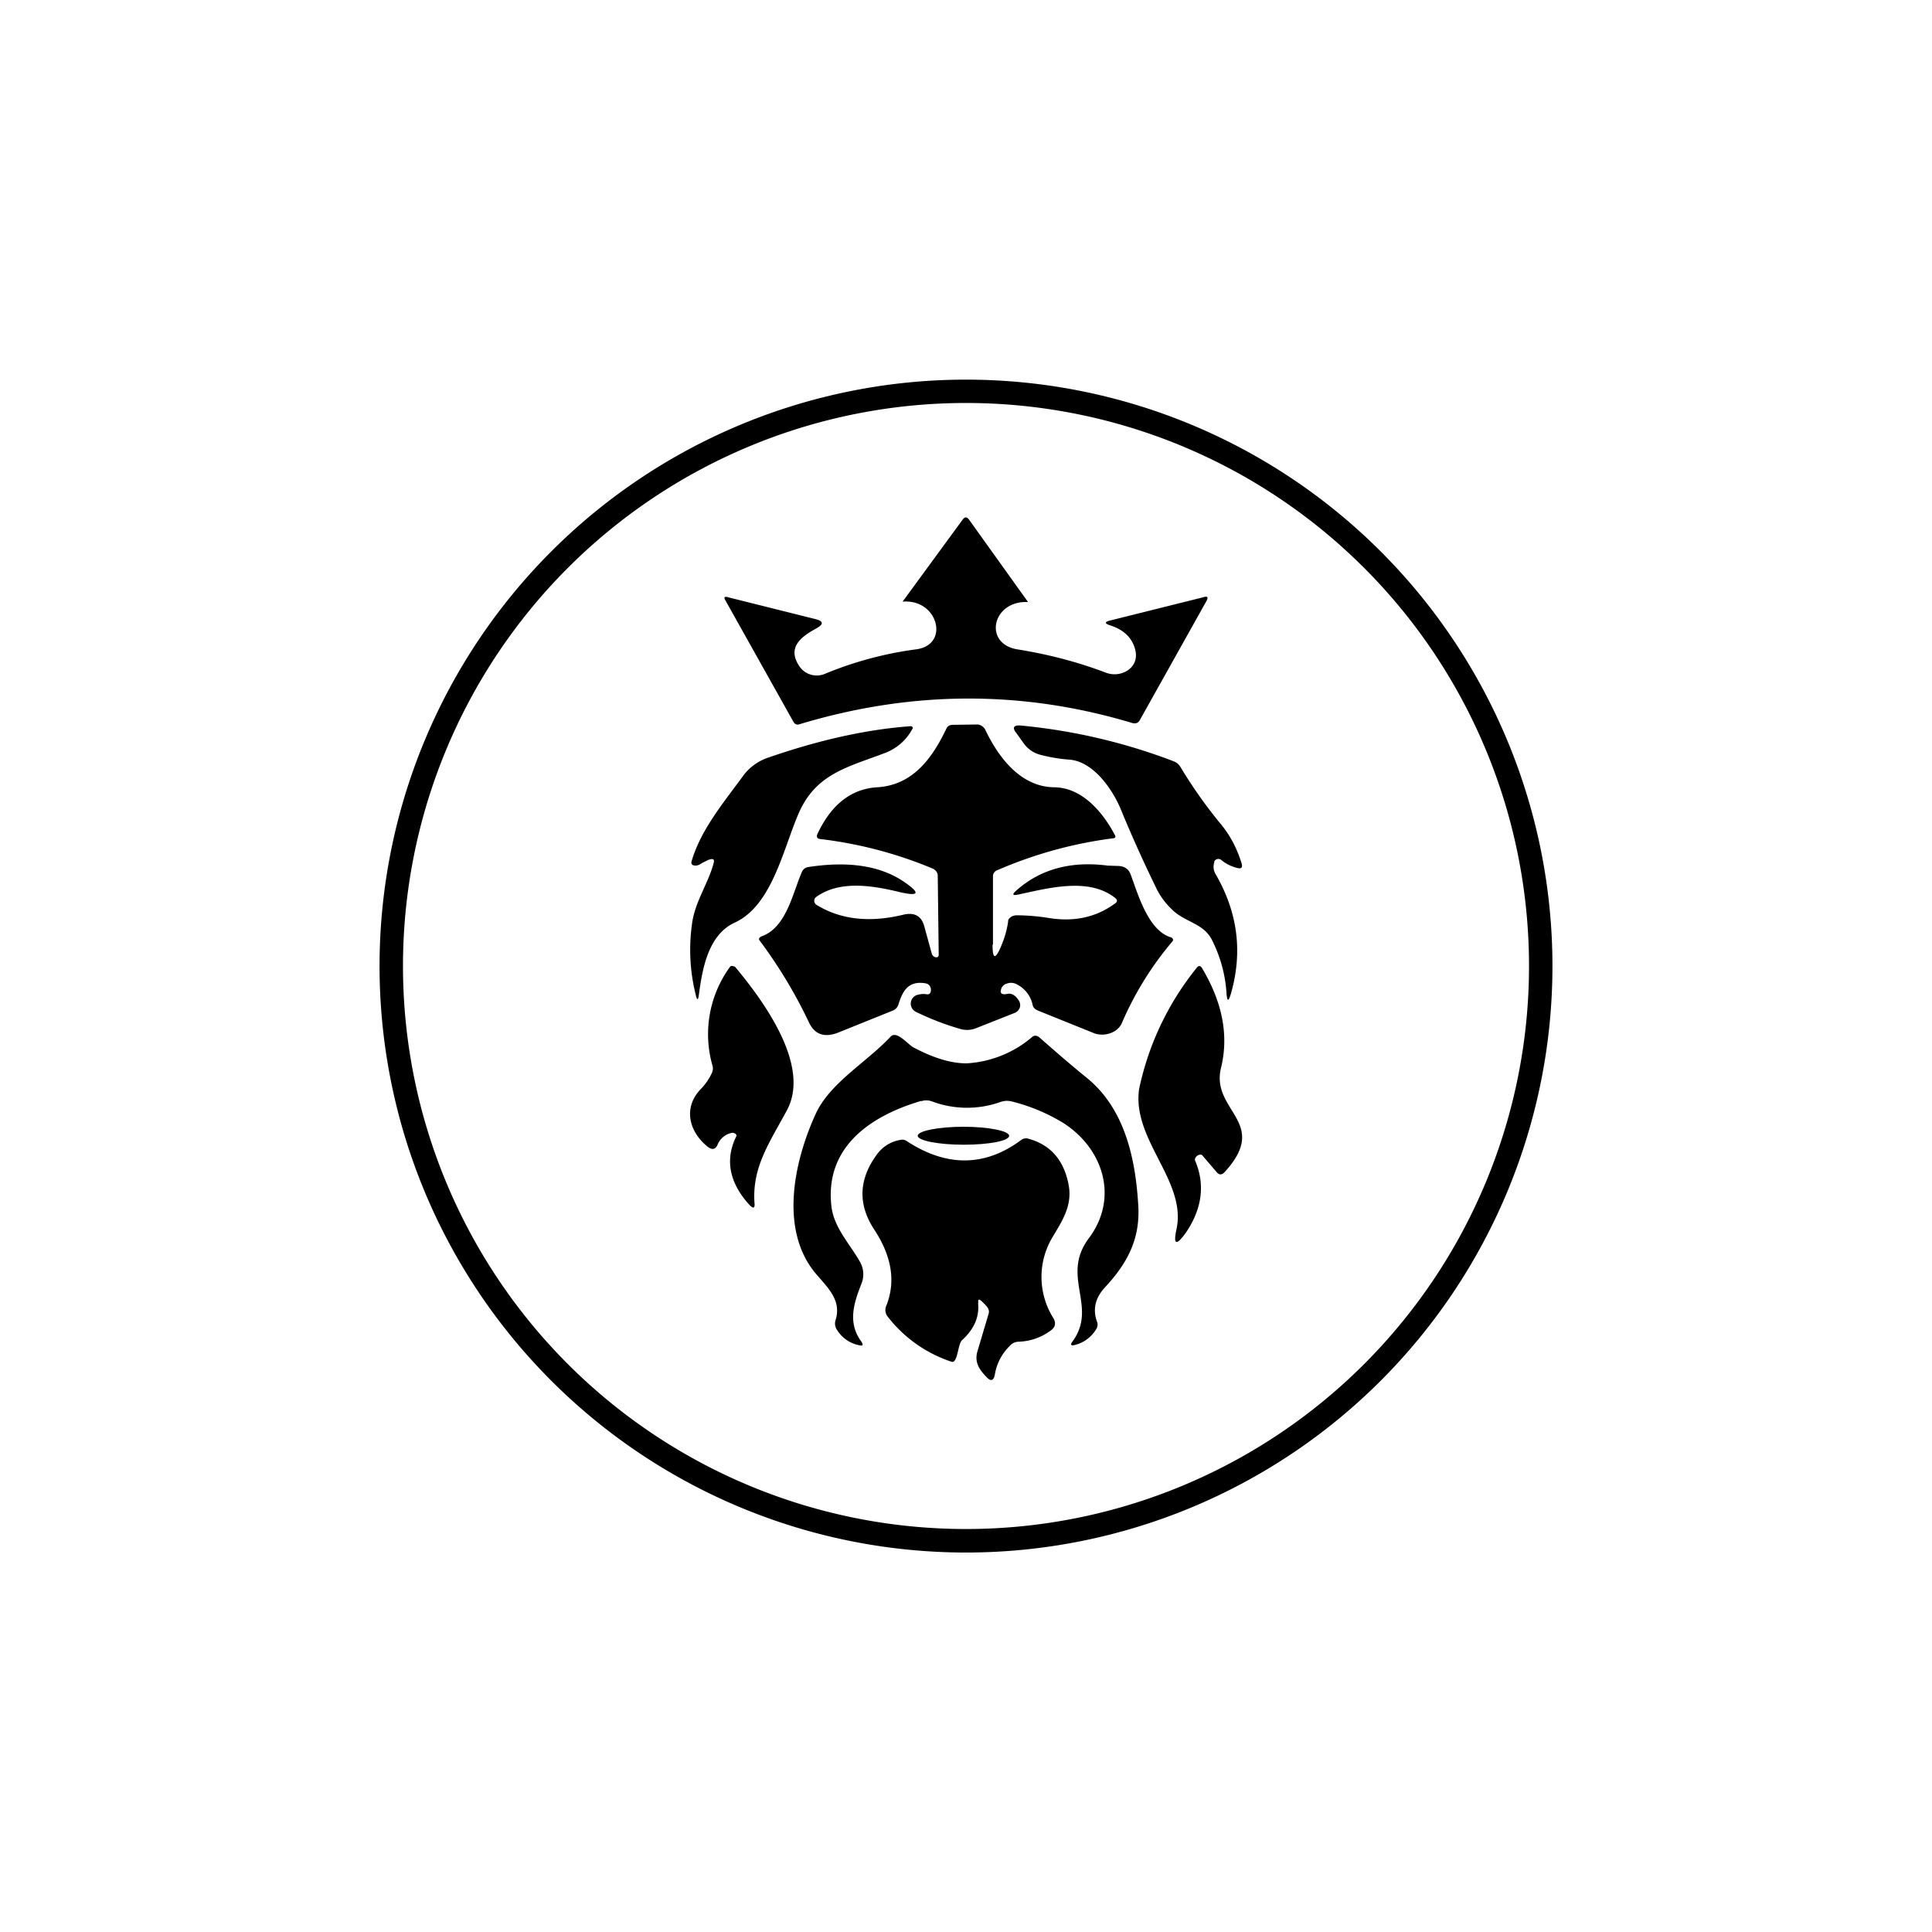 <?xml version="1.0" encoding="utf-8"?>
<!-- Generator: www.svgicons.com -->
<svg xmlns="http://www.w3.org/2000/svg" width="800" height="800" viewBox="0 0 24 24">
<path fill="currentColor" fill-rule="evenodd" d="M12 19.286a7.285 7.285 0 1 0 0-14.57a7.285 7.285 0 0 0 0 14.57m0-.292a6.994 6.994 0 1 0 0-13.988a6.994 6.994 0 0 0 0 13.988" clip-rule="evenodd"/><path fill="currentColor" d="m11.212 7.474l.75-1.024q.036-.045.072 0l.737 1.029c-.445-.022-.56.514-.137.587c.377.06.746.154 1.106.291c.18.069.416-.055.364-.278c-.034-.15-.141-.258-.321-.313q-.09-.032 0-.056l1.166-.291q.077-.025.038.047l-.827 1.478c-.021.039-.051.047-.09.039q-2.046-.617-4.136.013c-.034.013-.064 0-.081-.035l-.84-1.5c-.026-.042-.013-.055.03-.042l1.08.27c.107.025.116.064.013.12c-.189.103-.369.24-.197.48a.26.26 0 0 0 .3.085a4.5 4.5 0 0 1 1.144-.308c.42-.056.27-.63-.171-.592m-2.41 3.206l-.085.043a.15.15 0 0 1-.068.03c-.052 0-.069-.017-.056-.06c.116-.394.407-.737.651-1.072a.64.64 0 0 1 .3-.21c.63-.218 1.217-.35 1.77-.39c.018 0 .03.018.022.03a.64.64 0 0 1-.335.3c-.47.18-.874.258-1.088.772c-.184.429-.326 1.127-.784 1.337c-.33.15-.403.57-.446.887q-.015.129-.043 0a2.3 2.3 0 0 1-.043-.874c.035-.266.193-.484.266-.742c.017-.055 0-.072-.06-.05"/><path fill="currentColor" d="M12.33 11.734q-.001.276.107.018q.063-.148.086-.3q-.002-.035.03-.056c.017-.017.043-.022.064-.026q.192 0 .39.03q.482.085.836-.171q.064-.038 0-.082c-.326-.248-.814-.116-1.196-.034q-.102.021-.026-.047c.3-.27.686-.373 1.14-.313l.12.004q.124 0 .163.103c.09.236.215.699.502.784c.026.009.034.035.017.052a4 4 0 0 0-.626 1.011c-.051.12-.214.176-.343.129l-.702-.283q-.059-.027-.065-.073a.37.37 0 0 0-.188-.248a.15.15 0 0 0-.133-.013a.1.1 0 0 0-.065.055c-.025.065 0 .086.07.073q.083-.02.15.09c.02.043.016.086-.018.12a.1.1 0 0 1-.039.026l-.475.188a.3.3 0 0 1-.193.013a3.4 3.4 0 0 1-.557-.214a.113.113 0 0 1 .03-.214a.24.24 0 0 1 .102-.005c.052.01.056-.042.052-.072q-.014-.058-.073-.065c-.219-.034-.283.116-.33.266a.12.12 0 0 1-.077.077l-.66.266q-.269.11-.377-.129a6 6 0 0 0-.604-1.003c-.022-.025-.018-.042.02-.06c.31-.11.387-.548.502-.805a.1.1 0 0 1 .082-.056q.753-.115 1.191.189q.305.21-.073.12c-.325-.078-.728-.146-1.02.06a.06.06 0 0 0-.029.051a.06.06 0 0 0 .03.052q.45.274 1.08.12q.194-.045.252.128l.099.36c.013.043.085.064.085.009l-.012-.982q-.002-.055-.06-.086a5.2 5.2 0 0 0-1.398-.368c-.042-.004-.05-.026-.038-.06q.258-.552.741-.583c.463-.026.699-.39.862-.728c.017-.035.043-.048.085-.048L12.134 9q.033-.001.06.017q.024.013.043.043c.15.317.424.716.861.72c.352.004.609.322.75.591c.017.026.005.043-.025.043a5.3 5.3 0 0 0-1.432.395a.08.08 0 0 0-.056.073v.852z"/><path fill="currentColor" d="M15.086 10.706a.18.18 0 0 0 .013.15c.274.471.342.964.192 1.487c-.03.103-.047.103-.055-.009a1.7 1.7 0 0 0-.184-.664c-.108-.206-.34-.214-.498-.377a.9.9 0 0 1-.197-.274a17 17 0 0 1-.441-.982c-.103-.24-.335-.574-.626-.6a2 2 0 0 1-.364-.06a.37.37 0 0 1-.202-.133l-.098-.137c-.056-.068-.034-.103.056-.094a7.2 7.2 0 0 1 1.89.441a.17.17 0 0 1 .094.077q.225.374.501.708q.174.212.257.488c.013.047 0 .069-.051.056a.5.5 0 0 1-.206-.103a.057.057 0 0 0-.085.026z"/><path fill="currentColor" d="M14.846 14.417c.128.3.085.6-.112.892q-.182.255-.12-.035c.133-.604-.557-1.114-.463-1.748c.116-.55.36-1.063.712-1.5q.038-.051.069 0q.384.643.235 1.243c-.128.535.617.672.043 1.294q-.05.051-.094 0l-.18-.21c-.034-.034-.107.026-.09.064m-5.76-.343a.24.24 0 0 0-.172.146q-.043.095-.133.017c-.235-.197-.287-.488-.077-.707a.7.7 0 0 0 .137-.197a.13.13 0 0 0 .01-.094a1.42 1.42 0 0 1 .222-1.235a.06.06 0 0 1 .043 0a.04.04 0 0 1 .021.013c.394.472.926 1.239.639 1.774c-.214.4-.437.708-.403 1.158q.008.096-.069.012c-.244-.27-.3-.557-.158-.844c.013-.026-.026-.051-.06-.043m2.357-.398c-.669.197-1.2.6-1.114 1.316c.034.265.231.462.36.694a.31.31 0 0 1 .012.261c-.094.24-.175.485 0 .72c.026.043.018.056-.034.043a.42.42 0 0 1-.274-.197a.14.14 0 0 1-.013-.116c.077-.244-.099-.403-.248-.578c-.455-.545-.266-1.398 0-1.98c.175-.386.634-.643.93-.96c.077-.086.222.103.287.133c.257.137.48.2.664.197c.293-.018.572-.129.797-.317q.05-.052.107 0c.18.158.377.33.587.5c.472.387.6 1.004.635 1.565c.03.42-.125.724-.407 1.029c-.13.137-.16.283-.103.437a.1.1 0 0 1-.005.077a.43.43 0 0 1-.265.206q-.085.023-.035-.043c.318-.437-.154-.806.202-1.281c.373-.498.184-1.11-.317-1.432a2.3 2.3 0 0 0-.635-.266a.24.24 0 0 0-.145.005a1.24 1.24 0 0 1-.857-.009a.2.2 0 0 0-.13 0z"/><path fill="currentColor" d="M11.97 14.22c.313 0 .566-.047.566-.111c0-.06-.257-.112-.566-.112c-.313 0-.57.052-.57.112s.257.111.57.111"/><path fill="currentColor" d="M12.15 16.187c.017.172-.047.322-.201.463c-.052.052-.052.292-.129.266a1.66 1.66 0 0 1-.797-.566a.13.13 0 0 1-.017-.12c.141-.343.043-.668-.146-.956q-.308-.47.034-.934a.45.45 0 0 1 .292-.18a.1.1 0 0 1 .081.017c.493.322.969.317 1.415-.013a.1.1 0 0 1 .098-.017q.413.115.497.583c.043.253-.085.441-.205.643a.96.96 0 0 0 .012.999q.057.095-.034.158a.7.7 0 0 1-.394.137a.15.15 0 0 0-.112.052a.64.64 0 0 0-.184.347c-.013.085-.051.103-.111.034c-.086-.09-.146-.18-.107-.313l.14-.471c.018-.064-.05-.112-.085-.15q-.056-.051-.043.021z"/>
</svg>